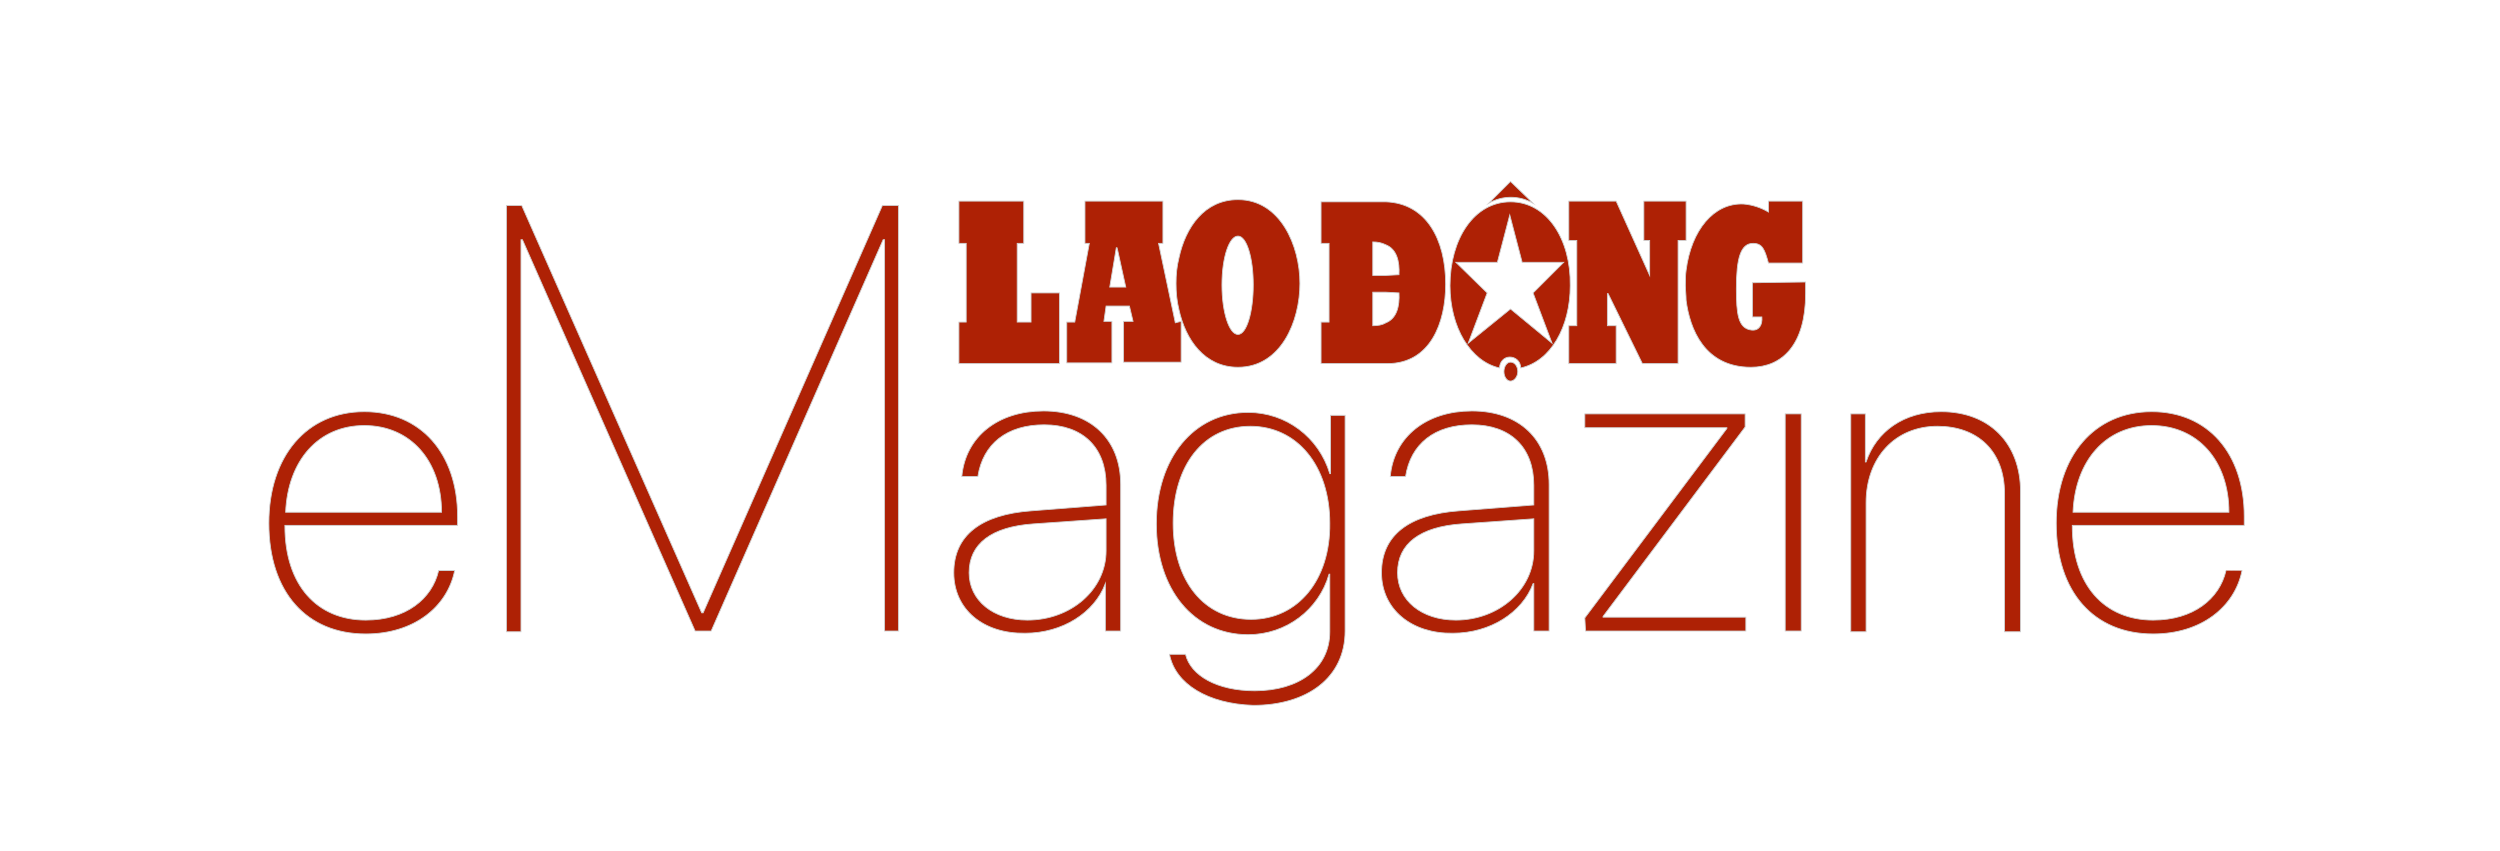<?xml version="1.0" encoding="utf-8"?>
<!-- Generator: Adobe Illustrator 24.2.0, SVG Export Plug-In . SVG Version: 6.00 Build 0)  -->
<svg version="1.1" id="Layer_1" xmlns="http://www.w3.org/2000/svg" xmlns:xlink="http://www.w3.org/1999/xlink" x="0px" y="0px"
	 viewBox="0 0 343.1 116.8" style="enable-background:new 0 0 343.1 116.8;" xml:space="preserve">
<style type="text/css">
	.st0{fill:#AE2105;stroke:#D0D2D3;stroke-width:0.12;stroke-miterlimit:10;}
</style>
<g>
	<path class="st0" d="M62.4,78.3c-1,5-5.6,8.7-12.2,8.7c-8.1,0-13.3-5.7-13.3-15.2c0-9.2,5.2-15.3,13.1-15.3
		c7.7,0,12.8,5.7,12.8,14.4v1.2H39.1v0.1c0,8.1,4.4,12.9,11.1,12.9c5.5,0,9.1-2.9,10-6.8C60.2,78.3,62.4,78.3,62.4,78.3z M39.2,70.3
		h21.4c0-7.1-4.3-11.9-10.6-11.9S39.5,63.2,39.2,70.3L39.2,70.3z"/>
	<path class="st0" d="M123.4,86.6h-2V32.9h-0.2L97.6,86.6h-2.2L71.7,32.9h-0.2v53.8h-2V28.2h2.1l24.7,55.9h0.2l24.6-55.9h2.2v58.4
		C123.3,86.6,123.4,86.6,123.4,86.6z"/>
	<path class="st0" d="M130.9,78.6c0-5.1,3.7-8,10.7-8.5l10.2-0.8v-2.7c0-5.2-3.2-8.3-8.5-8.3c-5.1,0-8.4,2.6-9.1,7.1H132
		c0.5-5.5,5-9,11.2-9c6.5,0,10.6,3.9,10.6,10.1v20.1h-2.1v-6.5l0,0c-1.5,4-5.9,6.8-11,6.8C134.9,87,130.9,83.6,130.9,78.6z
		 M151.8,75.6v-4.4l-10,0.7c-5.7,0.4-8.8,2.7-8.8,6.7c0,3.8,3.3,6.5,8,6.5C147,85.1,151.8,80.9,151.8,75.6L151.8,75.6z"/>
	<path class="st0" d="M160.5,89.8h2.2c0.7,2.9,4.3,5,9.5,5c6.1,0,10.3-3.1,10.3-8.1v-7.9h-0.1c-1.4,4.9-5.9,8.3-11.1,8.3
		c-7.5,0-12.6-6.2-12.6-15.2s5.1-15.3,12.6-15.3c5.2,0,9.7,3.4,11.2,8.4h0.1v-8h2v29.6c0,6.4-5.2,10.2-12.6,10.2
		C165.8,96.6,161.3,93.9,160.5,89.8z M182.5,71.8c0-7.9-4.5-13.3-10.9-13.3S161,63.8,161,71.8S165.3,85,171.7,85
		S182.6,79.6,182.5,71.8L182.5,71.8z"/>
	<path class="st0" d="M189.6,78.6c0-5.1,3.7-8,10.7-8.5l10.2-0.8v-2.7c0-5.2-3.2-8.3-8.5-8.3c-5.1,0-8.4,2.6-9.1,7.1h-2.1
		c0.5-5.5,5-9,11.2-9c6.5,0,10.6,3.9,10.6,10.1v20.1h-2.1v-6.5h-0.1c-1.5,4-5.9,6.8-11,6.8C193.7,87,189.6,83.6,189.6,78.6z
		 M210.5,75.6v-4.4l-9.9,0.7c-5.7,0.4-8.8,2.7-8.8,6.7c0,3.8,3.3,6.5,8,6.5C205.7,85.1,210.5,80.9,210.5,75.6L210.5,75.6z"/>
	<path class="st0" d="M217.5,84.8l19.5-26v-0.1h-19.5v-1.9h22v1.8l-19.5,26v0.1h19.6v1.9h-22L217.5,84.8z"/>
	<path class="st0" d="M245,56.8h2.2v29.8H245V56.8z"/>
	<path class="st0" d="M254,56.8h2v6.6h0.1c1.4-4.2,5.2-6.9,10.3-6.9c6.6,0,10.9,4.3,10.9,11v19.2h-2.2v-19c0-5.8-3.7-9.2-9.2-9.2
		c-5.8,0-9.8,4.3-9.8,10.5v17.7H254V56.8z"/>
	<path class="st0" d="M307.7,78.3c-1,5-5.6,8.7-12.2,8.7c-8.1,0-13.3-5.7-13.3-15.2c0-9.2,5.2-15.3,13.1-15.3
		c7.7,0,12.7,5.7,12.7,14.4v1.2h-23.6v0.1c0,8.1,4.4,12.9,11.1,12.9c5.5,0,9.1-2.9,10-6.8C305.5,78.3,307.7,78.3,307.7,78.3z
		 M284.5,70.3h21.4c0-7.1-4.3-11.9-10.6-11.9S284.8,63.2,284.5,70.3L284.5,70.3z"/>
	<path class="st0" d="M207.3,27.7c-5,0-8.3,5.1-8.3,11.5c0,5.7,2.8,10.4,6.8,11.3c0-0.8,0.6-1.5,1.4-1.5c0.8,0,1.5,0.6,1.5,1.5
		c4.1-0.9,6.8-5.6,6.8-11.3C215.6,32.8,212.3,27.7,207.3,27.7z M207.3,42.4l-5.8,4.7l2.6-6.9l-4.3-4.2h5.7l1.7-6.5l1.7,6.5h5.7
		l-4.2,4.2l2.6,6.9L207.3,42.4z"/>
	<path class="st0" d="M207.3,49.7c-0.5,0-0.9,0.6-0.9,1.3s0.4,1.3,0.9,1.3s1-0.6,1-1.3S207.9,49.7,207.3,49.7z"/>
	<path class="st0" d="M210.4,27.9l-3.1-3l-3,3C206.2,26.8,208.5,26.8,210.4,27.9L210.4,27.9z"/>
	<path class="st0" d="M161.3,44.3L159,33.4h0.6v-5.8h-10.7v5.8h0.6l-2,10.8h-1.1v5.6h6.2v-5.7h-1.1l0.3-2.1h3.2l0.5,2.1h-1.3v5.6
		h7.9v-5.6L161.3,44.3L161.3,44.3z M153.5,39.4h-1.2l0.9-5.4h0.1l0.1,0.4l1.1,5H153.5z"/>
	<path class="st0" d="M240.5,38.8v4.7h1.3c0.1,1.1-0.4,1.9-1.4,1.8c-1.9-0.2-2.1-2.3-2.1-5.7c0-4.2,0.6-6.2,2.3-6.2
		c1.3,0,1.6,0.9,2.1,2.7h4.7v-8.5h-4.7v1.5c-1-0.6-2.2-1-3.4-1.1c-4.1-0.2-7.2,3.6-7.9,9.1c-0.1,0.7-0.1,1.4-0.1,2.1
		c0,0.6,0.1,1.3,0.1,2c0.5,3.9,2.5,9.2,8.9,9.2c4.3,0,7.5-3.1,7.5-10.1v-1.6L240.5,38.8z"/>
	<polygon class="st0" points="141.5,44.2 139.6,44.2 139.6,33.4 140.5,33.4 140.5,27.6 131.6,27.6 131.6,33.4 132.6,33.4 
		132.6,44.2 131.6,44.2 131.6,49.9 145.4,49.9 145.4,40.2 141.5,40.2 	"/>
	<path class="st0" d="M169.9,27.4c-4.6,0-7.2,3.8-8.1,8c-0.3,1.2-0.4,2.3-0.4,3.5s0.1,2.4,0.4,3.6c0.9,4.1,3.5,7.9,8.1,7.9
		c5.9,0,8.5-6.3,8.5-11.5S175.7,27.4,169.9,27.4z M169.9,45.9c-1.2,0-2.2-3-2.2-6.8s1-6.7,2.2-6.7s2.1,3,2.1,6.7
		S171.1,45.9,169.9,45.9z"/>
	<path class="st0" d="M190.2,27.7h-8.9v5.7h1.1v10.8h-1.1v5.7h9.1c5.9,0,8-5.6,8-10.9C198.4,32.8,195.7,27.9,190.2,27.7z
		 M190.2,44.3c-0.5,0.3-1.1,0.4-1.8,0.4v-4.6h1.8l1.8,0.1C192.1,42,191.7,43.7,190.2,44.3z M192,37.7l-1.8,0.1h-1.8v-4.6
		c0.6,0,1.2,0.1,1.8,0.4C191.7,34.2,192.1,35.9,192,37.7L192,37.7z"/>
	<polygon class="st0" points="231.4,33 231.4,27.6 231.2,27.6 225.6,27.6 225.6,33 226.4,33 226.4,37.8 221.8,27.6 215.4,27.6 
		215.3,27.6 215.3,33 215.4,33 216.4,33 216.4,44.7 215.4,44.7 215.3,44.7 215.3,49.9 215.4,49.9 221.8,49.9 221.8,44.7 220.6,44.7 
		220.6,40.3 220.7,40.3 225.4,49.9 230.3,49.9 230.3,33 231.2,33 	"/>
</g>
</svg>

